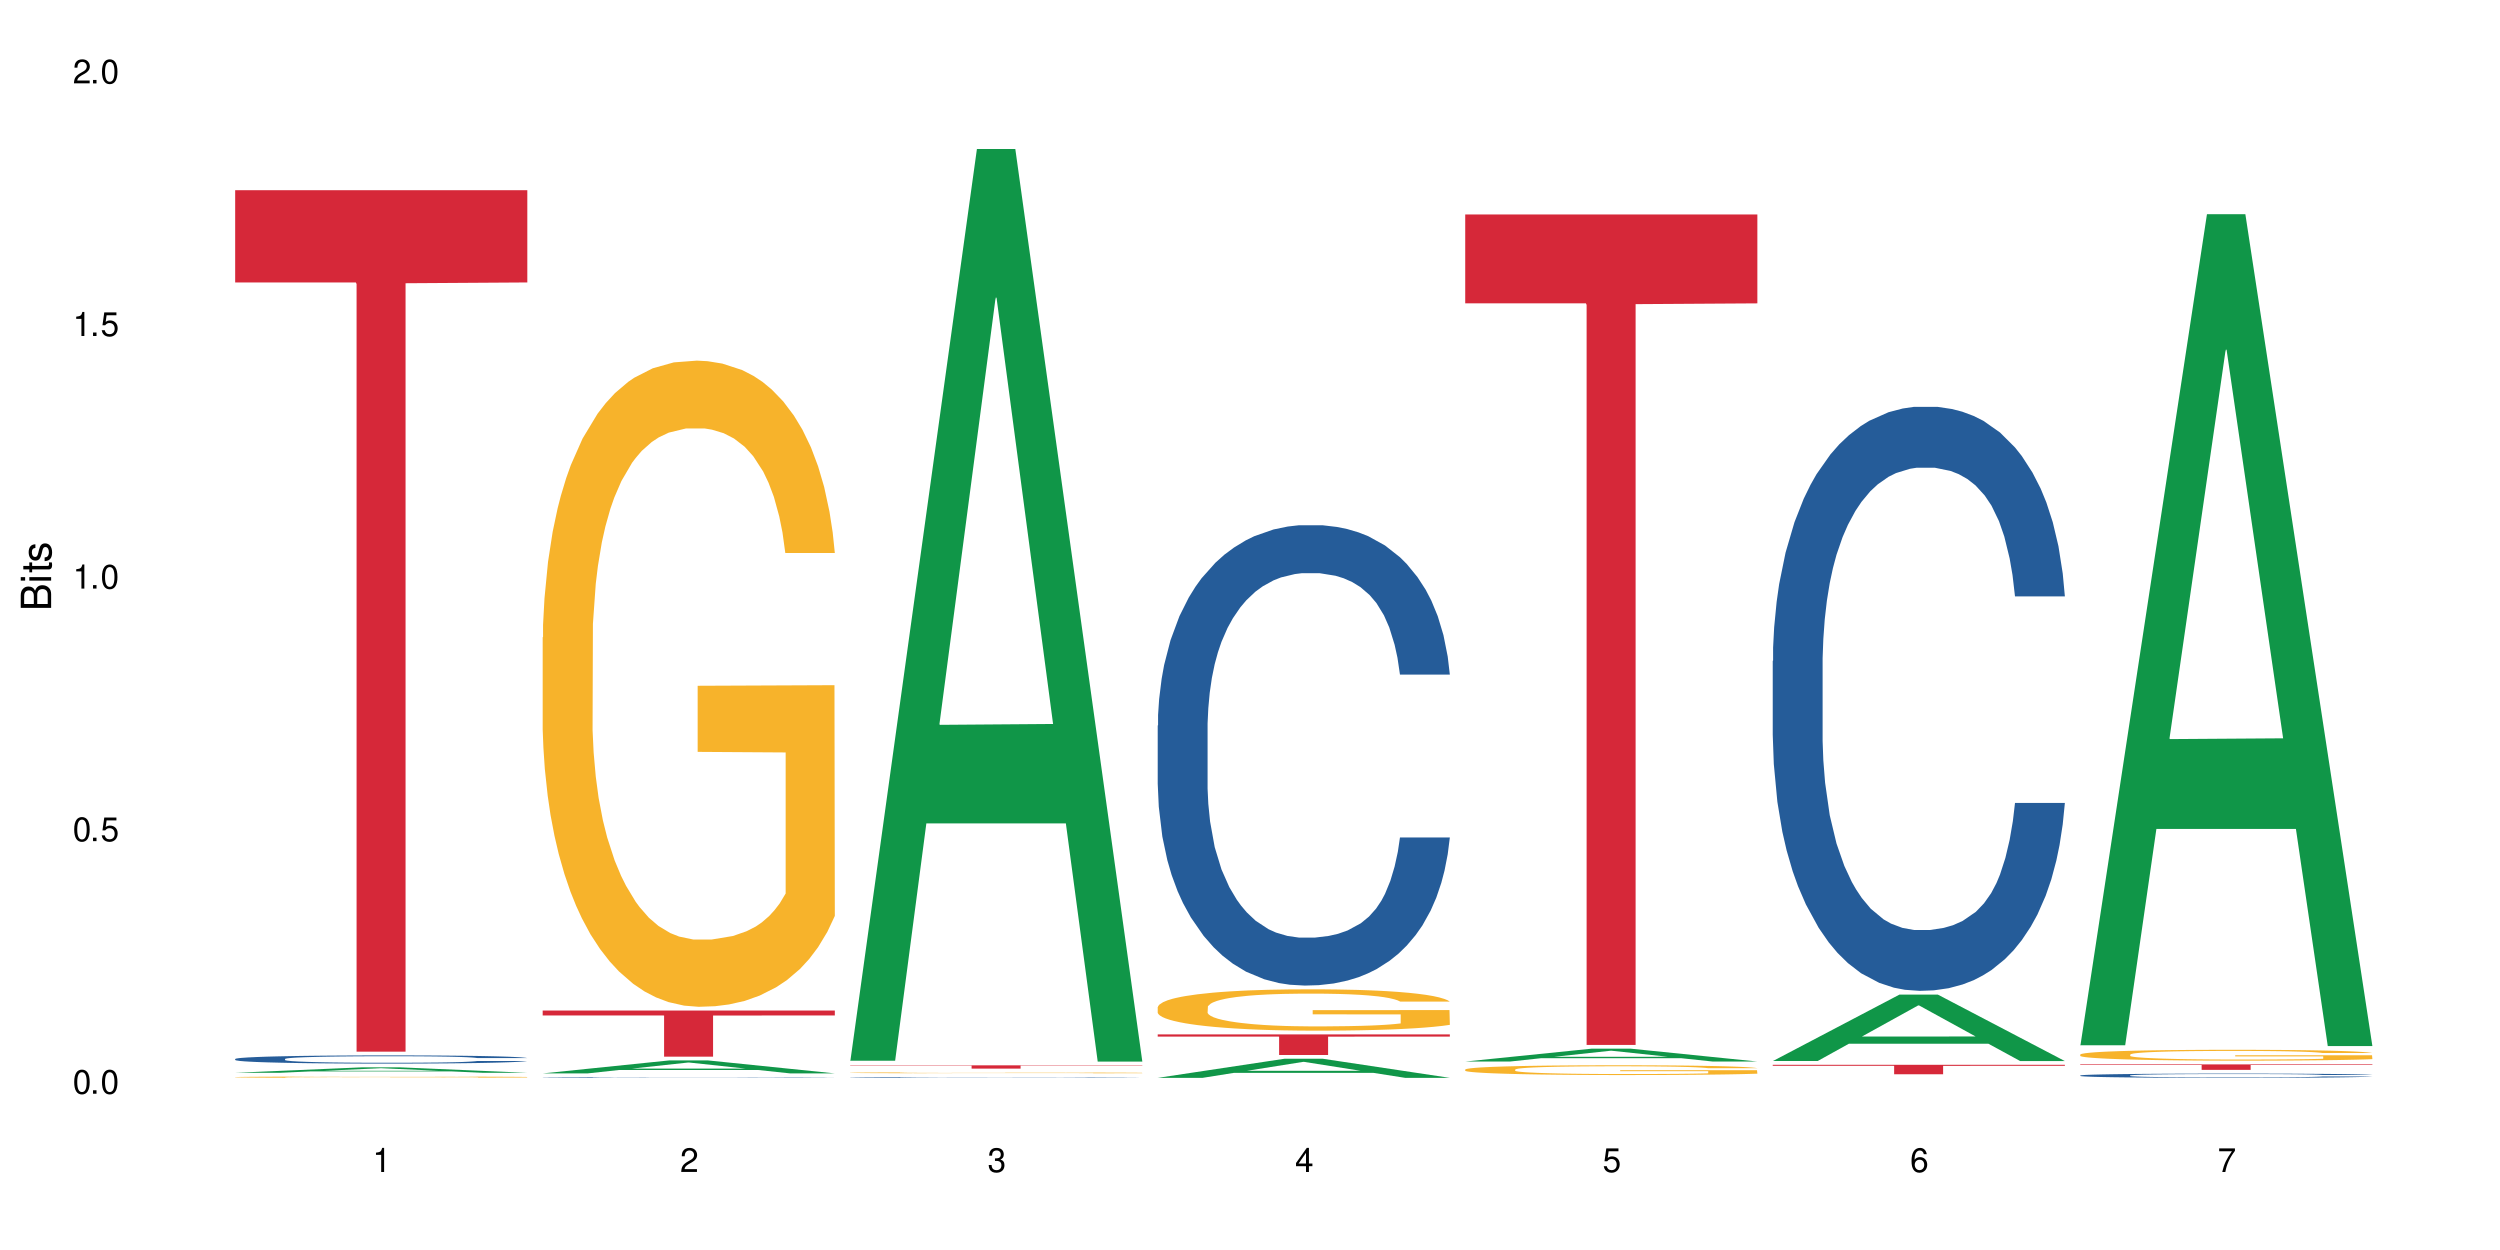 <?xml version="1.0" encoding="UTF-8"?>
<svg xmlns="http://www.w3.org/2000/svg" xmlns:xlink="http://www.w3.org/1999/xlink" width="720" height="360" viewBox="0 0 720 360">
<defs>
<g>
<g id="glyph-0-0">
</g>
<g id="glyph-0-1">
<path d="M 2.641 -6.938 C 2 -6.938 1.422 -6.656 1.078 -6.172 C 0.641 -5.562 0.406 -4.641 0.406 -3.359 C 0.406 -1.016 1.188 0.219 2.641 0.219 C 4.078 0.219 4.859 -1.016 4.859 -3.297 C 4.859 -4.641 4.656 -5.547 4.203 -6.172 C 3.844 -6.656 3.281 -6.938 2.641 -6.938 Z M 2.641 -6.188 C 3.547 -6.188 4 -5.25 4 -3.375 C 4 -1.406 3.562 -0.484 2.625 -0.484 C 1.734 -0.484 1.281 -1.438 1.281 -3.344 C 1.281 -5.25 1.734 -6.188 2.641 -6.188 Z M 2.641 -6.188 "/>
</g>
<g id="glyph-0-2">
<path d="M 1.828 -1 L 0.828 -1 L 0.828 0 L 1.828 0 Z M 1.828 -1 "/>
</g>
<g id="glyph-0-3">
<path d="M 4.562 -6.797 L 1.062 -6.797 L 0.547 -3.094 L 1.328 -3.094 C 1.719 -3.562 2.047 -3.734 2.578 -3.734 C 3.484 -3.734 4.062 -3.109 4.062 -2.094 C 4.062 -1.125 3.484 -0.531 2.578 -0.531 C 1.828 -0.531 1.375 -0.906 1.188 -1.672 L 0.328 -1.672 C 0.453 -1.109 0.547 -0.844 0.75 -0.594 C 1.125 -0.078 1.828 0.219 2.594 0.219 C 3.969 0.219 4.922 -0.781 4.922 -2.219 C 4.922 -3.562 4.031 -4.484 2.719 -4.484 C 2.25 -4.484 1.859 -4.359 1.469 -4.062 L 1.734 -5.969 L 4.562 -5.969 Z M 4.562 -6.797 "/>
</g>
<g id="glyph-0-4">
<path d="M 2.484 -4.938 L 2.484 0 L 3.328 0 L 3.328 -6.938 L 2.766 -6.938 C 2.469 -5.875 2.281 -5.734 0.984 -5.562 L 0.984 -4.938 Z M 2.484 -4.938 "/>
</g>
<g id="glyph-0-5">
<path d="M 4.859 -0.828 L 1.281 -0.828 C 1.359 -1.406 1.672 -1.781 2.5 -2.281 L 3.469 -2.828 C 4.406 -3.344 4.906 -4.062 4.906 -4.906 C 4.906 -5.484 4.672 -6.031 4.266 -6.406 C 3.859 -6.766 3.375 -6.938 2.719 -6.938 C 1.859 -6.938 1.219 -6.625 0.844 -6.031 C 0.609 -5.672 0.5 -5.234 0.484 -4.531 L 1.328 -4.531 C 1.359 -5.016 1.406 -5.281 1.531 -5.516 C 1.75 -5.938 2.188 -6.203 2.703 -6.203 C 3.469 -6.203 4.031 -5.641 4.031 -4.891 C 4.031 -4.344 3.719 -3.859 3.125 -3.516 L 2.234 -3 C 0.812 -2.172 0.406 -1.531 0.328 -0.016 L 4.859 -0.016 Z M 4.859 -0.828 "/>
</g>
<g id="glyph-0-6">
<path d="M 2.125 -3.188 L 2.578 -3.188 C 3.5 -3.188 3.984 -2.766 3.984 -1.922 C 3.984 -1.062 3.469 -0.531 2.594 -0.531 C 1.656 -0.531 1.203 -1 1.156 -2.016 L 0.312 -2.016 C 0.344 -1.453 0.438 -1.094 0.609 -0.781 C 0.953 -0.109 1.625 0.219 2.547 0.219 C 3.953 0.219 4.859 -0.625 4.859 -1.938 C 4.859 -2.828 4.516 -3.297 3.703 -3.594 C 4.344 -3.844 4.656 -4.328 4.656 -5.031 C 4.656 -6.219 3.875 -6.938 2.578 -6.938 C 1.203 -6.938 0.484 -6.172 0.453 -4.703 L 1.297 -4.703 C 1.312 -5.125 1.344 -5.359 1.453 -5.578 C 1.641 -5.969 2.062 -6.203 2.594 -6.203 C 3.344 -6.203 3.797 -5.75 3.797 -5 C 3.797 -4.516 3.609 -4.219 3.25 -4.047 C 3.016 -3.953 2.703 -3.922 2.125 -3.906 Z M 2.125 -3.188 "/>
</g>
<g id="glyph-0-7">
<path d="M 3.141 -1.672 L 3.141 0 L 3.984 0 L 3.984 -1.672 L 4.984 -1.672 L 4.984 -2.438 L 3.984 -2.438 L 3.984 -6.938 L 3.359 -6.938 L 0.266 -2.578 L 0.266 -1.672 Z M 3.141 -2.438 L 1 -2.438 L 3.141 -5.5 Z M 3.141 -2.438 "/>
</g>
<g id="glyph-0-8">
<path d="M 4.781 -5.125 C 4.609 -6.266 3.891 -6.938 2.844 -6.938 C 2.094 -6.938 1.422 -6.578 1.031 -5.953 C 0.594 -5.266 0.406 -4.422 0.406 -3.172 C 0.406 -2 0.578 -1.25 0.984 -0.641 C 1.359 -0.078 1.953 0.219 2.703 0.219 C 3.984 0.219 4.922 -0.75 4.922 -2.094 C 4.922 -3.375 4.062 -4.281 2.844 -4.281 C 2.172 -4.281 1.641 -4.031 1.281 -3.516 C 1.281 -5.234 1.828 -6.188 2.797 -6.188 C 3.391 -6.188 3.797 -5.797 3.938 -5.125 Z M 2.734 -3.531 C 3.547 -3.531 4.062 -2.953 4.062 -2.031 C 4.062 -1.156 3.484 -0.531 2.703 -0.531 C 1.922 -0.531 1.328 -1.188 1.328 -2.078 C 1.328 -2.938 1.906 -3.531 2.734 -3.531 Z M 2.734 -3.531 "/>
</g>
<g id="glyph-0-9">
<path d="M 4.984 -6.797 L 0.438 -6.797 L 0.438 -5.969 L 4.109 -5.969 C 2.5 -3.656 1.828 -2.234 1.328 0 L 2.219 0 C 2.594 -2.172 3.453 -4.047 4.984 -6.094 Z M 4.984 -6.797 "/>
</g>
<g id="glyph-1-0">
</g>
<g id="glyph-1-1">
<path d="M 0 -0.953 L 0 -4.891 C 0 -5.719 -0.234 -6.344 -0.734 -6.797 C -1.188 -7.234 -1.812 -7.469 -2.5 -7.469 C -3.547 -7.469 -4.188 -7 -4.625 -5.875 C -4.984 -6.688 -5.625 -7.094 -6.531 -7.094 C -7.172 -7.094 -7.734 -6.859 -8.141 -6.391 C -8.562 -5.922 -8.75 -5.344 -8.75 -4.5 L -8.75 -0.953 Z M -4.984 -2.062 L -7.766 -2.062 L -7.766 -4.219 C -7.766 -4.844 -7.688 -5.203 -7.453 -5.5 C -7.219 -5.812 -6.859 -5.969 -6.375 -5.969 C -5.891 -5.969 -5.531 -5.812 -5.297 -5.5 C -5.062 -5.203 -4.984 -4.844 -4.984 -4.219 Z M -0.984 -2.062 L -4 -2.062 L -4 -4.781 C -4 -5.766 -3.438 -6.359 -2.484 -6.359 C -1.547 -6.359 -0.984 -5.766 -0.984 -4.781 Z M -0.984 -2.062 "/>
</g>
<g id="glyph-1-2">
<path d="M -6.281 -1.797 L -6.281 -0.797 L 0 -0.797 L 0 -1.797 Z M -8.75 -1.797 L -8.75 -0.797 L -7.484 -0.797 L -7.484 -1.797 Z M -8.75 -1.797 "/>
</g>
<g id="glyph-1-3">
<path d="M -6.281 -3.047 L -6.281 -2.016 L -8.016 -2.016 L -8.016 -1.016 L -6.281 -1.016 L -6.281 -0.172 L -5.469 -0.172 L -5.469 -1.016 L -0.719 -1.016 C -0.078 -1.016 0.281 -1.453 0.281 -2.234 C 0.281 -2.5 0.25 -2.719 0.188 -3.047 L -0.641 -3.047 C -0.609 -2.906 -0.594 -2.766 -0.594 -2.562 C -0.594 -2.141 -0.719 -2.016 -1.156 -2.016 L -5.469 -2.016 L -5.469 -3.047 Z M -6.281 -3.047 "/>
</g>
<g id="glyph-1-4">
<path d="M -4.531 -5.25 C -5.766 -5.25 -6.469 -4.422 -6.469 -2.969 C -6.469 -1.516 -5.719 -0.562 -4.547 -0.562 C -3.562 -0.562 -3.094 -1.062 -2.734 -2.562 L -2.516 -3.484 C -2.344 -4.188 -2.094 -4.469 -1.641 -4.469 C -1.047 -4.469 -0.641 -3.875 -0.641 -3 C -0.641 -2.453 -0.797 -2 -1.062 -1.75 C -1.25 -1.594 -1.422 -1.531 -1.875 -1.469 L -1.875 -0.406 C -0.422 -0.453 0.281 -1.266 0.281 -2.922 C 0.281 -4.5 -0.5 -5.516 -1.719 -5.516 C -2.656 -5.516 -3.172 -4.984 -3.469 -3.734 L -3.703 -2.766 C -3.891 -1.953 -4.156 -1.609 -4.594 -1.609 C -5.188 -1.609 -5.547 -2.125 -5.547 -2.938 C -5.547 -3.75 -5.203 -4.172 -4.531 -4.203 Z M -4.531 -5.25 "/>
</g>
</g>
</defs>
<rect x="-72" y="-36" width="864" height="432" fill="rgb(100%, 100%, 100%)" fill-opacity="1"/>
<path fill-rule="nonzero" fill="rgb(6.275%, 58.824%, 28.235%)" fill-opacity="1" d="M 67.73 308.965 L 67.82 308.961 L 104.227 307.395 L 115.281 307.395 L 151.867 308.965 L 139.012 308.965 L 129.844 308.555 L 89.664 308.555 L 80.676 308.965 L 67.73 308.965 L 93.527 308.383 L 126.156 308.383 L 109.887 307.648 L 109.707 307.648 L 109.527 307.652 L 93.438 308.383 L 93.527 308.383 Z M 67.73 308.965 "/>
<path fill-rule="nonzero" fill="rgb(14.51%, 36.078%, 60%)" fill-opacity="1" d="M 67.73 304.984 L 67.832 304.98 L 67.832 304.93 L 68.141 304.848 L 68.859 304.742 L 69.578 304.672 L 71.426 304.543 L 73.988 304.422 L 76.656 304.324 L 78.605 304.27 L 80.352 304.227 L 84.352 304.148 L 86.918 304.105 L 89.688 304.07 L 93.074 304.031 L 95.535 304.012 L 101.078 303.977 L 105.18 303.961 L 108.363 303.953 L 115.238 303.953 L 119.34 303.965 L 122.316 303.973 L 125.598 303.992 L 128.371 304.012 L 133.191 304.059 L 137.5 304.117 L 139.449 304.152 L 142.527 304.219 L 144.891 304.285 L 146.531 304.34 L 148.379 304.422 L 150.02 304.52 L 151.25 304.629 L 151.867 304.723 L 137.5 304.723 L 136.785 304.637 L 135.961 304.566 L 134.422 304.48 L 132.883 304.418 L 130.73 304.355 L 128.781 304.312 L 126.113 304.273 L 123.754 304.246 L 121.289 304.227 L 118.93 304.215 L 114.414 304.199 L 109.184 304.199 L 107.234 304.203 L 103.23 304.223 L 101.078 304.238 L 98 304.27 L 95.844 304.297 L 93.281 304.34 L 91.535 304.375 L 89.379 304.434 L 87.84 304.48 L 86.098 304.555 L 85.07 304.605 L 84.148 304.668 L 83.328 304.738 L 82.711 304.812 L 82.301 304.895 L 82.094 304.973 L 82.094 305.309 L 82.301 305.387 L 82.812 305.477 L 84.148 305.609 L 86.098 305.723 L 88.355 305.812 L 90.508 305.879 L 91.742 305.906 L 93.383 305.941 L 95.945 305.984 L 99.641 306.027 L 101.797 306.047 L 105.078 306.062 L 108.465 306.07 L 112.98 306.07 L 116.98 306.062 L 119.648 306.055 L 122.418 306.035 L 126.215 306 L 128.574 305.965 L 130.629 305.922 L 132.168 305.883 L 133.191 305.848 L 134.73 305.781 L 135.961 305.707 L 136.887 305.633 L 137.5 305.559 L 151.867 305.559 L 151.25 305.645 L 150.328 305.73 L 149.402 305.793 L 147.969 305.867 L 146.324 305.934 L 143.965 306.008 L 142.016 306.059 L 139.449 306.113 L 137.09 306.156 L 134.527 306.191 L 130.73 306.234 L 128.266 306.258 L 125.598 306.273 L 122.418 306.293 L 118.418 306.309 L 114.109 306.316 L 110.105 306.32 L 105.797 306.312 L 102.617 306.305 L 98.41 306.285 L 93.176 306.246 L 89.379 306.207 L 86.406 306.164 L 83.84 306.121 L 80.969 306.062 L 77.273 305.969 L 75.016 305.895 L 73.477 305.836 L 71.734 305.75 L 70.5 305.676 L 69.066 305.555 L 68.039 305.398 L 67.73 305.281 Z M 67.73 304.984 "/>
<path fill-rule="nonzero" fill="rgb(96.863%, 70.196%, 16.863%)" fill-opacity="1" d="M 67.73 310.203 L 67.832 310.203 L 67.832 310.195 L 68.242 310.18 L 69.27 310.16 L 70.605 310.141 L 72.039 310.125 L 72.965 310.117 L 74.504 310.109 L 75.836 310.102 L 79.223 310.086 L 83.531 310.07 L 85.891 310.062 L 88.559 310.059 L 92.355 310.051 L 94.102 310.051 L 99.438 310.043 L 105.488 310.039 L 119.441 310.039 L 125.188 310.043 L 128.473 310.047 L 131.039 310.051 L 133.707 310.055 L 136.988 310.062 L 140.066 310.07 L 142.527 310.078 L 144.992 310.09 L 147.043 310.102 L 148.789 310.113 L 150.328 310.129 L 151.25 310.141 L 151.867 310.152 L 137.605 310.152 L 136.785 310.141 L 135.859 310.133 L 134.32 310.121 L 131.242 310.105 L 128.371 310.094 L 125.906 310.09 L 122.828 310.086 L 119.855 310.082 L 116.469 310.078 L 108.977 310.078 L 104.055 310.082 L 101.18 310.086 L 99.129 310.086 L 96.254 310.094 L 94.512 310.098 L 93.484 310.098 L 90.406 310.109 L 88.355 310.121 L 87.227 310.125 L 85.789 310.137 L 84.762 310.148 L 83.633 310.16 L 83.02 310.172 L 82.199 310.195 L 82.094 310.258 L 82.402 310.27 L 83.02 310.285 L 83.84 310.297 L 85.07 310.312 L 86.301 310.32 L 88.457 310.336 L 90.305 310.344 L 91.742 310.352 L 94.512 310.359 L 95.641 310.363 L 98.309 310.371 L 101.078 310.375 L 104.465 310.379 L 107.027 310.379 L 111.133 310.383 L 116.363 310.383 L 122.52 310.379 L 126.422 310.379 L 129.09 310.375 L 130.832 310.371 L 132.988 310.367 L 134.527 310.363 L 135.961 310.359 L 137.707 310.355 L 137.707 310.27 L 112.363 310.27 L 112.363 310.23 L 151.762 310.23 L 151.867 310.367 L 149.711 310.379 L 147.043 310.387 L 144.48 310.395 L 141.812 310.398 L 138.016 310.406 L 134.938 310.41 L 130.215 310.414 L 125.906 310.418 L 121.395 310.422 L 108.465 310.422 L 103.949 310.418 L 100.359 310.418 L 97.074 310.414 L 93.793 310.41 L 89.688 310.402 L 87.02 310.395 L 81.48 310.379 L 79.016 310.371 L 75.734 310.355 L 73.988 310.344 L 72.348 310.332 L 71.117 310.32 L 69.988 310.309 L 69.168 310.297 L 68.348 310.281 L 67.938 310.27 L 67.73 310.258 Z M 67.73 310.203 "/>
<path fill-rule="nonzero" fill="rgb(83.922%, 15.686%, 22.353%)" fill-opacity="1" d="M 67.73 54.785 L 151.867 54.785 L 151.867 81.344 L 116.801 81.574 L 116.801 302.879 L 102.695 302.879 L 102.695 81.809 L 102.488 81.344 L 67.73 81.344 Z M 67.73 54.785 "/>
<path fill-rule="nonzero" fill="rgb(6.275%, 58.824%, 28.235%)" fill-opacity="1" d="M 156.293 309.137 L 156.383 309.133 L 192.789 305.395 L 203.844 305.395 L 240.43 309.141 L 227.574 309.141 L 218.406 308.164 L 178.227 308.164 L 169.238 309.137 L 156.293 309.137 L 182.094 307.758 L 214.723 307.754 L 198.453 306.008 L 198.273 306.004 L 198.094 306.016 L 182.004 307.754 L 182.094 307.758 Z M 156.293 309.137 "/>
<path fill-rule="nonzero" fill="rgb(14.51%, 36.078%, 60%)" fill-opacity="1" d="M 156.293 310.305 L 156.398 310.305 L 156.398 310.301 L 156.703 310.293 L 158.141 310.277 L 159.988 310.266 L 162.555 310.254 L 165.223 310.246 L 167.172 310.242 L 168.914 310.238 L 172.918 310.23 L 175.48 310.227 L 178.25 310.223 L 181.637 310.223 L 184.102 310.219 L 189.641 310.215 L 210.879 310.215 L 214.164 310.219 L 216.934 310.219 L 221.754 310.223 L 226.066 310.23 L 228.016 310.23 L 231.094 310.238 L 233.453 310.242 L 235.094 310.25 L 236.941 310.254 L 238.582 310.266 L 239.812 310.273 L 240.43 310.281 L 226.066 310.281 L 225.348 310.273 L 224.527 310.27 L 221.449 310.254 L 219.293 310.25 L 217.344 310.246 L 214.676 310.242 L 212.316 310.238 L 207.492 310.238 L 202.98 310.234 L 195.797 310.234 L 191.797 310.238 L 189.641 310.238 L 186.562 310.242 L 184.406 310.246 L 181.844 310.246 L 180.098 310.25 L 177.945 310.258 L 176.406 310.262 L 174.66 310.266 L 173.633 310.273 L 172.711 310.277 L 171.891 310.281 L 171.273 310.289 L 170.863 310.297 L 170.66 310.305 L 170.66 310.332 L 170.863 310.34 L 171.379 310.348 L 172.711 310.359 L 174.66 310.371 L 176.918 310.379 L 179.074 310.383 L 180.305 310.387 L 181.945 310.391 L 184.512 310.395 L 188.203 310.398 L 210.98 310.398 L 214.777 310.395 L 217.137 310.391 L 219.191 310.387 L 220.73 310.383 L 221.754 310.379 L 223.293 310.375 L 224.527 310.367 L 225.449 310.363 L 226.066 310.355 L 240.43 310.355 L 239.812 310.363 L 238.891 310.371 L 237.969 310.375 L 236.531 310.383 L 234.891 310.387 L 232.527 310.395 L 230.578 310.398 L 228.016 310.402 L 225.656 310.406 L 223.09 310.41 L 219.293 310.414 L 216.832 310.418 L 210.98 310.418 L 206.98 310.422 L 191.18 310.422 L 186.973 310.418 L 181.738 310.414 L 177.945 310.41 L 174.969 310.41 L 172.402 310.406 L 169.531 310.398 L 165.836 310.391 L 163.578 310.383 L 162.039 310.379 L 160.297 310.371 L 159.066 310.367 L 157.629 310.355 L 156.602 310.34 L 156.293 310.332 Z M 156.293 310.305 "/>
<path fill-rule="nonzero" fill="rgb(96.863%, 70.196%, 16.863%)" fill-opacity="1" d="M 156.293 183.566 L 156.398 183.398 L 156.398 180 L 156.809 172.352 L 157.832 161.812 L 159.168 153.145 L 160.605 146.348 L 161.527 142.777 L 163.066 137.68 L 164.398 133.941 L 167.785 126.293 L 172.094 119.152 L 174.457 116.094 L 177.121 113.207 L 180.918 109.977 L 182.664 108.785 L 188 106.066 L 194.051 104.367 L 200.723 103.859 L 203.801 104.027 L 208.008 104.707 L 213.754 106.578 L 217.035 108.277 L 219.602 109.977 L 222.27 112.188 L 225.551 115.586 L 228.629 119.664 L 231.094 123.742 L 233.555 128.84 L 235.605 134.281 L 237.352 140.227 L 238.891 147.367 L 239.812 153.316 L 240.43 159.262 L 226.168 159.262 L 225.348 153.316 L 224.422 148.727 L 222.883 143.117 L 221.344 139.039 L 219.805 135.809 L 216.934 131.391 L 214.473 128.672 L 211.395 126.293 L 208.418 124.762 L 205.031 123.742 L 202.98 123.402 L 197.543 123.402 L 192.617 124.594 L 189.742 125.953 L 187.691 127.312 L 184.816 129.859 L 183.074 131.902 L 182.047 133.262 L 178.969 138.527 L 176.918 143.289 L 175.789 146.516 L 174.352 151.617 L 173.328 156.203 L 172.199 163.004 L 171.582 168.102 L 170.762 179.66 L 170.66 210.25 L 170.965 216.707 L 171.582 223.676 L 172.402 229.797 L 173.633 236.254 L 174.867 241.184 L 177.02 247.812 L 178.867 252.23 L 180.305 255.117 L 183.074 259.707 L 184.203 261.238 L 186.871 264.297 L 189.641 266.676 L 193.027 268.715 L 195.59 269.734 L 199.695 270.586 L 204.93 270.586 L 211.086 269.566 L 214.984 268.207 L 217.652 266.848 L 219.395 265.656 L 221.551 263.785 L 223.09 262.086 L 224.527 260.219 L 226.27 257.328 L 226.27 216.707 L 200.926 216.539 L 200.926 197.504 L 240.328 197.332 L 240.43 263.785 L 238.273 268.375 L 235.605 272.793 L 233.043 276.195 L 230.375 279.082 L 226.578 282.312 L 223.5 284.352 L 218.781 286.73 L 214.473 288.262 L 209.957 289.281 L 205.953 289.789 L 201.234 289.961 L 197.027 289.621 L 192.512 288.602 L 188.922 287.242 L 185.641 285.543 L 182.355 283.332 L 178.25 279.762 L 175.582 276.875 L 172.812 273.305 L 170.043 269.055 L 167.582 264.465 L 165.938 260.898 L 164.297 256.82 L 162.555 251.719 L 160.91 245.941 L 159.68 240.672 L 158.551 234.723 L 157.73 229.117 L 156.91 221.469 L 156.5 215.348 L 156.293 210.082 Z M 156.293 183.566 "/>
<path fill-rule="nonzero" fill="rgb(83.922%, 15.686%, 22.353%)" fill-opacity="1" d="M 156.293 291.035 L 240.43 291.035 L 240.43 292.457 L 205.363 292.469 L 205.363 304.32 L 191.258 304.32 L 191.258 292.48 L 191.051 292.457 L 156.293 292.457 Z M 156.293 291.035 "/>
<path fill-rule="nonzero" fill="rgb(6.275%, 58.824%, 28.235%)" fill-opacity="1" d="M 244.859 305.492 L 244.949 305.246 L 281.352 42.91 L 292.41 42.91 L 328.992 305.742 L 316.141 305.742 L 306.969 237.133 L 266.789 237.133 L 257.801 305.492 L 244.859 305.492 L 270.656 208.754 L 303.285 208.504 L 287.016 85.852 L 286.836 85.602 L 286.656 86.344 L 270.566 208.504 L 270.656 208.754 Z M 244.859 305.492 "/>
<path fill-rule="nonzero" fill="rgb(14.51%, 36.078%, 60%)" fill-opacity="1" d="M 244.859 310.289 L 244.961 310.289 L 244.961 310.281 L 245.27 310.273 L 245.988 310.266 L 246.703 310.258 L 248.551 310.246 L 251.117 310.23 L 253.785 310.223 L 255.734 310.219 L 257.477 310.211 L 261.48 310.203 L 264.043 310.199 L 266.816 310.195 L 270.199 310.195 L 272.664 310.191 L 278.203 310.188 L 302.727 310.188 L 305.496 310.191 L 310.32 310.195 L 314.629 310.203 L 316.578 310.207 L 319.656 310.211 L 322.016 310.219 L 323.656 310.223 L 325.504 310.23 L 327.145 310.242 L 328.379 310.254 L 328.992 310.262 L 314.629 310.262 L 313.91 310.254 L 313.09 310.246 L 310.012 310.23 L 307.855 310.227 L 305.906 310.223 L 303.238 310.219 L 300.879 310.215 L 298.418 310.211 L 280.359 310.211 L 278.203 310.215 L 275.125 310.219 L 272.973 310.219 L 270.406 310.223 L 268.66 310.227 L 266.508 310.234 L 264.969 310.238 L 263.223 310.246 L 262.199 310.25 L 261.273 310.258 L 260.453 310.266 L 259.84 310.273 L 259.426 310.281 L 259.223 310.289 L 259.223 310.32 L 259.426 310.328 L 259.941 310.336 L 261.273 310.352 L 263.223 310.363 L 265.48 310.371 L 267.637 310.379 L 268.867 310.383 L 270.508 310.383 L 273.074 310.391 L 276.77 310.395 L 282.207 310.395 L 285.59 310.398 L 290.105 310.398 L 294.109 310.395 L 299.547 310.395 L 303.344 310.391 L 305.703 310.387 L 307.754 310.383 L 309.293 310.379 L 310.32 310.375 L 311.859 310.367 L 313.09 310.359 L 314.012 310.352 L 314.629 310.348 L 328.992 310.348 L 328.379 310.355 L 327.453 310.363 L 326.531 310.371 L 325.094 310.375 L 323.453 310.383 L 321.094 310.391 L 319.145 310.395 L 316.578 310.402 L 314.219 310.406 L 311.652 310.41 L 307.855 310.414 L 305.395 310.414 L 302.727 310.418 L 299.547 310.418 L 295.543 310.422 L 279.742 310.422 L 275.535 310.418 L 270.305 310.414 L 266.508 310.41 L 263.531 310.406 L 260.965 310.402 L 258.094 310.395 L 254.398 310.387 L 252.145 310.379 L 250.605 310.375 L 248.859 310.363 L 247.629 310.359 L 246.191 310.344 L 245.164 310.332 L 244.859 310.316 Z M 244.859 310.289 "/>
<path fill-rule="nonzero" fill="rgb(96.863%, 70.196%, 16.863%)" fill-opacity="1" d="M 244.859 308.953 L 244.961 308.953 L 244.961 308.949 L 245.371 308.938 L 246.398 308.922 L 247.73 308.906 L 249.168 308.898 L 250.09 308.895 L 251.629 308.887 L 252.965 308.879 L 256.348 308.867 L 260.66 308.859 L 263.02 308.852 L 265.688 308.848 L 269.484 308.844 L 271.227 308.844 L 276.562 308.84 L 282.617 308.836 L 296.57 308.836 L 302.316 308.84 L 305.598 308.84 L 308.164 308.844 L 310.832 308.848 L 314.117 308.852 L 317.195 308.859 L 319.656 308.863 L 322.117 308.871 L 324.172 308.879 L 325.914 308.891 L 327.453 308.898 L 328.379 308.91 L 328.992 308.918 L 314.73 308.918 L 313.91 308.91 L 312.988 308.902 L 309.91 308.887 L 308.371 308.883 L 305.496 308.875 L 303.035 308.871 L 299.957 308.867 L 296.98 308.867 L 293.594 308.863 L 286.105 308.863 L 281.18 308.867 L 278.309 308.867 L 276.254 308.871 L 273.383 308.875 L 271.637 308.875 L 270.613 308.879 L 267.535 308.887 L 265.48 308.895 L 264.352 308.898 L 262.918 308.906 L 261.891 308.914 L 260.762 308.922 L 260.145 308.93 L 259.324 308.949 L 259.223 308.992 L 259.531 309.004 L 260.145 309.012 L 260.965 309.023 L 262.199 309.031 L 263.43 309.039 L 265.582 309.047 L 267.43 309.055 L 268.867 309.059 L 271.637 309.066 L 272.766 309.07 L 275.434 309.074 L 278.203 309.078 L 281.59 309.078 L 284.156 309.082 L 299.648 309.082 L 303.547 309.078 L 306.215 309.078 L 307.961 309.074 L 310.113 309.074 L 311.652 309.07 L 313.09 309.066 L 314.832 309.062 L 314.832 309.004 L 289.492 309.004 L 289.492 308.973 L 328.891 308.973 L 328.992 309.074 L 326.84 309.078 L 324.172 309.086 L 321.605 309.09 L 318.938 309.094 L 315.141 309.102 L 312.062 309.102 L 307.344 309.105 L 303.035 309.109 L 281.078 309.109 L 277.484 309.105 L 274.203 309.105 L 270.918 309.102 L 266.816 309.098 L 264.148 309.094 L 261.379 309.086 L 258.605 309.082 L 256.145 309.074 L 254.504 309.066 L 252.859 309.062 L 251.117 309.055 L 249.477 309.047 L 248.242 309.039 L 247.113 309.027 L 246.293 309.02 L 245.473 309.008 L 245.062 309 L 244.859 308.992 Z M 244.859 308.953 "/>
<path fill-rule="nonzero" fill="rgb(83.922%, 15.686%, 22.353%)" fill-opacity="1" d="M 244.859 306.816 L 328.992 306.816 L 328.992 306.918 L 293.93 306.918 L 293.93 307.762 L 279.82 307.762 L 279.82 306.918 L 244.859 306.918 Z M 244.859 306.816 "/>
<path fill-rule="nonzero" fill="rgb(6.275%, 58.824%, 28.235%)" fill-opacity="1" d="M 333.422 310.418 L 333.512 310.41 L 369.914 304.922 L 380.973 304.922 L 417.555 310.422 L 404.703 310.422 L 395.535 308.988 L 355.355 308.988 L 346.363 310.418 L 333.422 310.418 L 359.219 308.391 L 391.848 308.387 L 375.578 305.82 L 375.398 305.816 L 375.219 305.832 L 359.129 308.387 L 359.219 308.391 Z M 333.422 310.418 "/>
<path fill-rule="nonzero" fill="rgb(14.51%, 36.078%, 60%)" fill-opacity="1" d="M 333.422 208.957 L 333.523 208.836 L 333.523 205.93 L 333.832 201.324 L 334.551 195.508 L 335.27 191.508 L 337.113 184.359 L 339.68 177.449 L 342.348 172.117 L 344.297 168.969 L 346.043 166.543 L 350.043 162.062 L 352.609 159.758 L 355.379 157.699 L 358.766 155.637 L 361.227 154.426 L 366.766 152.488 L 370.871 151.641 L 374.051 151.277 L 380.926 151.277 L 385.031 151.762 L 388.008 152.367 L 391.289 153.336 L 394.059 154.426 L 398.883 157.094 L 403.191 160.484 L 405.141 162.426 L 408.219 166.18 L 410.578 169.816 L 412.223 172.969 L 414.066 177.449 L 415.711 182.902 L 416.941 189.086 L 417.555 194.293 L 403.191 194.293 L 402.473 189.449 L 401.652 185.691 L 400.113 180.723 L 398.574 177.207 L 396.422 173.695 L 394.469 171.391 L 391.805 169.09 L 389.441 167.637 L 386.98 166.543 L 384.621 165.816 L 380.105 165.09 L 374.875 165.09 L 372.922 165.332 L 368.922 166.301 L 366.766 167.152 L 363.688 168.848 L 361.535 170.422 L 358.969 172.848 L 357.227 174.906 L 355.07 178.059 L 353.531 180.844 L 351.789 184.844 L 350.762 187.871 L 349.836 191.266 L 349.016 195.266 L 348.402 199.504 L 347.992 203.988 L 347.785 208.352 L 347.785 227.133 L 347.992 231.496 L 348.504 236.586 L 349.836 243.977 L 351.789 250.402 L 354.043 255.492 L 356.199 259.125 L 357.43 260.82 L 359.07 262.762 L 361.637 265.184 L 365.332 267.609 L 367.484 268.578 L 370.77 269.547 L 374.156 270.031 L 378.668 270.031 L 382.672 269.547 L 385.34 268.941 L 388.109 267.973 L 391.906 265.91 L 394.266 263.973 L 396.316 261.672 L 397.855 259.367 L 398.883 257.43 L 400.422 253.672 L 401.652 249.551 L 402.578 245.312 L 403.191 241.191 L 417.555 241.191 L 416.941 246.039 L 416.016 250.766 L 415.094 254.277 L 413.656 258.52 L 412.016 262.277 L 409.656 266.52 L 407.707 269.305 L 405.141 272.336 L 402.781 274.637 L 400.215 276.695 L 396.422 279.121 L 393.957 280.332 L 391.289 281.422 L 388.109 282.391 L 384.109 283.242 L 379.797 283.727 L 375.797 283.848 L 371.488 283.605 L 368.305 283.121 L 364.102 282.027 L 358.867 279.848 L 355.07 277.543 L 352.094 275.242 L 349.531 272.82 L 346.656 269.547 L 342.965 264.215 L 340.707 260.094 L 339.168 256.703 L 337.422 251.977 L 336.191 247.734 L 334.754 240.949 L 333.73 232.344 L 333.422 225.68 Z M 333.422 208.957 "/>
<path fill-rule="nonzero" fill="rgb(96.863%, 70.196%, 16.863%)" fill-opacity="1" d="M 333.422 290.023 L 333.523 290.012 L 333.523 289.797 L 333.934 289.305 L 334.961 288.633 L 336.293 288.074 L 337.73 287.641 L 338.652 287.414 L 340.191 287.086 L 341.527 286.848 L 344.914 286.355 L 349.223 285.898 L 351.582 285.703 L 354.25 285.52 L 358.047 285.312 L 359.789 285.234 L 365.125 285.062 L 371.18 284.953 L 377.848 284.922 L 380.926 284.93 L 385.133 284.977 L 390.879 285.094 L 394.164 285.203 L 396.727 285.312 L 399.395 285.453 L 402.68 285.672 L 405.758 285.934 L 408.219 286.195 L 410.684 286.52 L 412.734 286.867 L 414.477 287.25 L 416.016 287.707 L 416.941 288.086 L 417.555 288.469 L 403.293 288.469 L 402.473 288.086 L 401.551 287.793 L 400.012 287.434 L 398.473 287.172 L 396.934 286.965 L 394.059 286.684 L 391.598 286.508 L 388.52 286.355 L 385.543 286.258 L 382.156 286.195 L 380.105 286.172 L 374.668 286.172 L 369.742 286.246 L 366.871 286.336 L 364.816 286.422 L 361.945 286.586 L 360.199 286.715 L 359.176 286.805 L 356.098 287.141 L 354.043 287.445 L 352.914 287.652 L 351.48 287.977 L 350.453 288.273 L 349.324 288.707 L 348.711 289.035 L 347.887 289.773 L 347.785 291.73 L 348.094 292.145 L 348.711 292.59 L 349.531 292.984 L 350.762 293.398 L 351.992 293.711 L 354.148 294.137 L 355.992 294.418 L 357.43 294.605 L 360.199 294.898 L 361.328 294.996 L 363.996 295.191 L 366.766 295.344 L 370.152 295.477 L 372.719 295.539 L 376.824 295.594 L 382.055 295.594 L 388.211 295.527 L 392.109 295.441 L 394.777 295.355 L 396.523 295.277 L 398.676 295.16 L 400.215 295.051 L 401.652 294.93 L 403.398 294.746 L 403.398 292.145 L 378.055 292.133 L 378.055 290.914 L 417.453 290.906 L 417.555 295.16 L 415.402 295.453 L 412.734 295.734 L 410.168 295.953 L 407.5 296.137 L 403.703 296.344 L 400.625 296.477 L 395.906 296.629 L 391.598 296.727 L 387.082 296.793 L 383.082 296.824 L 378.363 296.836 L 374.156 296.812 L 369.641 296.746 L 366.051 296.66 L 362.766 296.551 L 359.484 296.41 L 355.379 296.184 L 352.711 295.996 L 349.941 295.77 L 347.172 295.496 L 344.707 295.203 L 343.066 294.973 L 341.426 294.715 L 339.68 294.387 L 338.039 294.016 L 336.809 293.68 L 335.68 293.297 L 334.859 292.941 L 334.035 292.449 L 333.625 292.059 L 333.422 291.723 Z M 333.422 290.023 "/>
<path fill-rule="nonzero" fill="rgb(83.922%, 15.686%, 22.353%)" fill-opacity="1" d="M 333.422 297.91 L 417.555 297.91 L 417.555 298.547 L 382.492 298.551 L 382.492 303.848 L 368.383 303.848 L 368.383 298.555 L 368.18 298.547 L 333.422 298.547 Z M 333.422 297.91 "/>
<path fill-rule="nonzero" fill="rgb(6.275%, 58.824%, 28.235%)" fill-opacity="1" d="M 421.984 305.719 L 422.074 305.715 L 458.48 302.008 L 469.535 302.008 L 506.121 305.723 L 493.266 305.723 L 484.098 304.754 L 443.918 304.754 L 434.93 305.719 L 421.984 305.719 L 447.781 304.352 L 480.41 304.348 L 464.141 302.613 L 463.961 302.609 L 463.781 302.621 L 447.691 304.348 L 447.781 304.352 Z M 421.984 305.719 "/>
<path fill-rule="nonzero" fill="rgb(96.863%, 70.196%, 16.863%)" fill-opacity="1" d="M 421.984 308.004 L 422.086 308 L 422.086 307.949 L 422.496 307.832 L 423.523 307.672 L 424.859 307.543 L 426.293 307.438 L 427.219 307.387 L 428.758 307.309 L 430.09 307.25 L 433.477 307.137 L 437.785 307.027 L 440.145 306.98 L 442.812 306.938 L 446.609 306.887 L 448.355 306.871 L 453.688 306.828 L 459.742 306.805 L 466.41 306.797 L 469.488 306.797 L 473.695 306.809 L 479.441 306.836 L 482.727 306.863 L 485.293 306.887 L 487.957 306.922 L 491.242 306.973 L 494.32 307.035 L 496.781 307.098 L 499.246 307.176 L 501.297 307.258 L 503.043 307.348 L 504.582 307.453 L 505.504 307.543 L 506.121 307.633 L 491.859 307.633 L 491.035 307.543 L 490.113 307.477 L 488.574 307.391 L 487.035 307.328 L 485.496 307.281 L 482.625 307.211 L 480.16 307.172 L 477.082 307.137 L 474.105 307.113 L 470.723 307.098 L 468.668 307.09 L 463.23 307.09 L 458.305 307.109 L 455.434 307.129 L 453.383 307.152 L 450.508 307.191 L 448.766 307.219 L 447.738 307.242 L 444.66 307.32 L 442.609 307.395 L 441.48 307.441 L 440.043 307.52 L 439.016 307.59 L 437.887 307.691 L 437.273 307.77 L 436.453 307.945 L 436.348 308.406 L 436.656 308.504 L 437.273 308.609 L 438.094 308.703 L 439.324 308.801 L 440.555 308.875 L 442.711 308.977 L 444.559 309.043 L 445.992 309.086 L 448.766 309.156 L 449.895 309.18 L 452.562 309.227 L 455.332 309.262 L 458.715 309.293 L 461.281 309.309 L 465.387 309.32 L 470.617 309.32 L 476.773 309.305 L 480.676 309.285 L 483.34 309.266 L 485.086 309.246 L 487.242 309.219 L 488.781 309.191 L 490.215 309.164 L 491.961 309.121 L 491.961 308.504 L 466.617 308.5 L 466.617 308.215 L 506.016 308.211 L 506.121 309.219 L 503.965 309.285 L 501.297 309.355 L 498.73 309.406 L 496.066 309.449 L 492.27 309.496 L 489.191 309.527 L 484.469 309.566 L 480.16 309.59 L 475.645 309.602 L 471.645 309.609 L 466.926 309.613 L 462.719 309.609 L 458.203 309.594 L 454.613 309.574 L 451.328 309.547 L 448.047 309.512 L 443.941 309.461 L 441.273 309.414 L 438.504 309.363 L 435.734 309.297 L 433.27 309.227 L 431.629 309.172 L 429.988 309.113 L 428.242 309.035 L 426.602 308.945 L 425.371 308.867 L 424.242 308.777 L 423.422 308.691 L 422.602 308.578 L 422.191 308.484 L 421.984 308.402 Z M 421.984 308.004 "/>
<path fill-rule="nonzero" fill="rgb(83.922%, 15.686%, 22.353%)" fill-opacity="1" d="M 421.984 61.766 L 506.121 61.766 L 506.121 87.367 L 471.055 87.594 L 471.055 300.934 L 456.945 300.934 L 456.945 87.816 L 456.742 87.367 L 421.984 87.367 Z M 421.984 61.766 "/>
<path fill-rule="nonzero" fill="rgb(6.275%, 58.824%, 28.235%)" fill-opacity="1" d="M 510.547 305.574 L 510.637 305.559 L 547.043 286.445 L 558.098 286.445 L 594.684 305.594 L 581.828 305.594 L 572.66 300.594 L 532.48 300.594 L 523.492 305.574 L 510.547 305.574 L 536.348 298.527 L 568.977 298.508 L 552.707 289.574 L 552.527 289.555 L 552.348 289.609 L 536.258 298.508 L 536.348 298.527 Z M 510.547 305.574 "/>
<path fill-rule="nonzero" fill="rgb(14.51%, 36.078%, 60%)" fill-opacity="1" d="M 510.547 190.359 L 510.652 190.207 L 510.652 186.516 L 510.957 180.676 L 511.676 173.297 L 512.395 168.223 L 514.242 159.152 L 516.809 150.391 L 519.473 143.625 L 521.426 139.629 L 523.168 136.551 L 527.168 130.863 L 529.734 127.941 L 532.504 125.328 L 535.891 122.715 L 538.355 121.18 L 543.895 118.719 L 548 117.645 L 551.18 117.18 L 558.055 117.18 L 562.156 117.797 L 565.133 118.566 L 568.418 119.797 L 571.188 121.18 L 576.008 124.562 L 580.32 128.867 L 582.27 131.324 L 585.348 136.09 L 587.707 140.703 L 589.348 144.699 L 591.195 150.391 L 592.836 157.309 L 594.066 165.148 L 594.684 171.758 L 580.32 171.758 L 579.602 165.609 L 578.781 160.844 L 577.242 154.539 L 575.703 150.082 L 573.547 145.625 L 571.598 142.703 L 568.93 139.781 L 566.57 137.938 L 564.105 136.551 L 561.746 135.629 L 557.234 134.707 L 552 134.707 L 550.051 135.016 L 546.051 136.246 L 543.895 137.32 L 540.816 139.473 L 538.66 141.473 L 536.098 144.547 L 534.352 147.16 L 532.199 151.156 L 530.66 154.695 L 528.914 159.766 L 527.887 163.609 L 526.965 167.914 L 526.145 172.988 L 525.527 178.371 L 525.117 184.059 L 524.914 189.594 L 524.914 213.422 L 525.117 218.957 L 525.629 225.414 L 526.965 234.789 L 528.914 242.938 L 531.172 249.395 L 533.324 254.008 L 534.559 256.16 L 536.199 258.621 L 538.766 261.695 L 542.457 264.77 L 544.613 266 L 547.895 267.23 L 551.281 267.844 L 555.797 267.844 L 559.797 267.23 L 562.465 266.461 L 565.234 265.23 L 569.031 262.617 L 571.391 260.156 L 573.445 257.238 L 574.984 254.316 L 576.008 251.855 L 577.547 247.09 L 578.781 241.863 L 579.703 236.48 L 580.32 231.254 L 594.684 231.254 L 594.066 237.406 L 593.145 243.398 L 592.223 247.859 L 590.785 253.238 L 589.145 258.004 L 586.781 263.387 L 584.832 266.922 L 582.27 270.766 L 579.91 273.688 L 577.344 276.301 L 573.547 279.375 L 571.086 280.914 L 568.418 282.297 L 565.234 283.527 L 561.234 284.602 L 556.926 285.219 L 552.922 285.371 L 548.613 285.062 L 545.434 284.449 L 541.227 283.066 L 535.992 280.297 L 532.199 277.375 L 529.223 274.457 L 526.656 271.379 L 523.785 267.23 L 520.09 260.465 L 517.832 255.238 L 516.293 250.934 L 514.551 244.938 L 513.316 239.559 L 511.883 230.949 L 510.855 220.031 L 510.547 211.578 Z M 510.547 190.359 "/>
<path fill-rule="nonzero" fill="rgb(83.922%, 15.686%, 22.353%)" fill-opacity="1" d="M 510.547 306.668 L 594.684 306.668 L 594.684 306.957 L 559.617 306.961 L 559.617 309.379 L 545.512 309.379 L 545.512 306.965 L 545.305 306.957 L 510.547 306.957 Z M 510.547 306.668 "/>
<path fill-rule="nonzero" fill="rgb(6.275%, 58.824%, 28.235%)" fill-opacity="1" d="M 599.113 301.043 L 599.203 300.816 L 635.605 61.688 L 646.664 61.688 L 683.246 301.266 L 670.395 301.266 L 661.223 238.73 L 621.043 238.73 L 612.055 301.043 L 599.113 301.043 L 624.91 212.859 L 657.539 212.633 L 641.27 100.832 L 641.09 100.605 L 640.91 101.281 L 624.82 212.633 L 624.91 212.859 Z M 599.113 301.043 "/>
<path fill-rule="nonzero" fill="rgb(14.51%, 36.078%, 60%)" fill-opacity="1" d="M 599.113 309.73 L 599.215 309.727 L 599.215 309.699 L 599.523 309.66 L 600.238 309.605 L 600.957 309.566 L 602.805 309.5 L 605.371 309.438 L 608.039 309.387 L 609.988 309.359 L 611.73 309.336 L 615.734 309.293 L 618.297 309.273 L 621.07 309.254 L 624.453 309.234 L 626.918 309.223 L 632.457 309.207 L 636.562 309.199 L 639.742 309.195 L 646.617 309.195 L 650.723 309.199 L 653.695 309.207 L 656.98 309.215 L 659.75 309.223 L 664.574 309.25 L 668.883 309.281 L 670.832 309.297 L 673.91 309.332 L 676.27 309.367 L 677.91 309.395 L 679.758 309.438 L 681.398 309.488 L 682.633 309.547 L 683.246 309.594 L 668.883 309.594 L 668.164 309.547 L 667.344 309.512 L 665.805 309.469 L 664.266 309.434 L 662.109 309.402 L 660.16 309.383 L 657.492 309.359 L 655.133 309.348 L 652.672 309.336 L 650.312 309.328 L 645.797 309.324 L 638.613 309.324 L 634.613 309.336 L 632.457 309.344 L 629.379 309.359 L 627.227 309.371 L 624.66 309.395 L 622.914 309.414 L 620.762 309.441 L 619.223 309.469 L 617.477 309.504 L 616.453 309.535 L 615.527 309.566 L 614.707 309.602 L 614.09 309.641 L 613.68 309.684 L 613.477 309.723 L 613.477 309.898 L 613.68 309.938 L 614.195 309.984 L 615.527 310.055 L 617.477 310.113 L 619.734 310.16 L 621.891 310.191 L 623.121 310.207 L 624.762 310.227 L 627.328 310.25 L 631.02 310.273 L 633.176 310.281 L 636.461 310.289 L 639.844 310.293 L 644.359 310.293 L 648.359 310.289 L 651.027 310.285 L 653.801 310.273 L 657.594 310.258 L 659.957 310.238 L 662.008 310.215 L 663.547 310.195 L 664.574 310.176 L 666.113 310.145 L 667.344 310.105 L 668.266 310.066 L 668.883 310.027 L 683.246 310.027 L 682.633 310.07 L 681.707 310.117 L 680.785 310.148 L 679.348 310.188 L 677.707 310.223 L 675.348 310.262 L 673.398 310.289 L 670.832 310.316 L 668.473 310.336 L 665.906 310.355 L 662.109 310.379 L 659.648 310.391 L 656.98 310.398 L 653.801 310.41 L 649.797 310.418 L 645.488 310.422 L 641.488 310.422 L 637.176 310.418 L 633.996 310.414 L 629.789 310.406 L 624.559 310.387 L 620.762 310.363 L 617.785 310.344 L 615.219 310.32 L 612.348 310.289 L 608.652 310.242 L 606.395 310.203 L 604.855 310.172 L 603.113 310.129 L 601.883 310.086 L 600.445 310.023 L 599.418 309.945 L 599.113 309.883 Z M 599.113 309.73 "/>
<path fill-rule="nonzero" fill="rgb(96.863%, 70.196%, 16.863%)" fill-opacity="1" d="M 599.113 303.68 L 599.215 303.68 L 599.215 303.621 L 599.625 303.492 L 600.652 303.316 L 601.984 303.172 L 603.422 303.055 L 604.344 302.996 L 605.883 302.91 L 607.219 302.848 L 610.602 302.719 L 614.914 302.598 L 617.273 302.547 L 619.941 302.5 L 623.738 302.445 L 625.48 302.426 L 630.816 302.379 L 636.871 302.348 L 643.539 302.34 L 646.617 302.344 L 650.824 302.355 L 656.57 302.387 L 659.852 302.414 L 662.418 302.445 L 665.086 302.48 L 668.367 302.539 L 671.445 302.605 L 673.91 302.676 L 676.371 302.762 L 678.426 302.852 L 680.168 302.953 L 681.707 303.074 L 682.633 303.172 L 683.246 303.273 L 668.984 303.273 L 668.164 303.172 L 667.242 303.094 L 665.703 303 L 664.164 302.934 L 662.625 302.879 L 659.75 302.805 L 657.289 302.758 L 654.211 302.719 L 651.234 302.691 L 647.848 302.676 L 645.797 302.668 L 640.359 302.668 L 635.434 302.691 L 632.559 302.711 L 630.508 302.734 L 627.637 302.777 L 625.891 302.812 L 624.863 302.836 L 621.785 302.926 L 619.734 303.004 L 618.605 303.059 L 617.168 303.145 L 616.145 303.223 L 615.016 303.336 L 614.398 303.422 L 613.578 303.617 L 613.477 304.129 L 613.785 304.238 L 614.398 304.355 L 615.219 304.461 L 616.453 304.566 L 617.684 304.652 L 619.836 304.762 L 621.684 304.836 L 623.121 304.887 L 625.891 304.961 L 627.02 304.988 L 629.688 305.039 L 632.457 305.078 L 635.844 305.113 L 638.41 305.133 L 642.512 305.145 L 647.746 305.145 L 653.902 305.129 L 657.801 305.105 L 660.469 305.082 L 662.211 305.062 L 664.367 305.031 L 665.906 305.004 L 667.344 304.973 L 669.086 304.922 L 669.086 304.238 L 643.742 304.234 L 643.742 303.918 L 683.145 303.914 L 683.246 305.031 L 681.094 305.109 L 678.426 305.184 L 675.859 305.238 L 673.191 305.289 L 669.395 305.344 L 666.316 305.375 L 661.598 305.418 L 657.289 305.441 L 652.773 305.461 L 648.773 305.469 L 644.051 305.473 L 639.844 305.465 L 635.332 305.449 L 631.738 305.426 L 628.457 305.398 L 625.172 305.359 L 621.07 305.301 L 618.402 305.25 L 615.629 305.191 L 612.859 305.121 L 610.398 305.043 L 608.758 304.98 L 607.113 304.914 L 605.371 304.828 L 603.73 304.73 L 602.496 304.641 L 601.367 304.543 L 600.547 304.449 L 599.727 304.32 L 599.316 304.215 L 599.113 304.129 Z M 599.113 303.68 "/>
<path fill-rule="nonzero" fill="rgb(83.922%, 15.686%, 22.353%)" fill-opacity="1" d="M 599.113 306.547 L 683.246 306.547 L 683.246 306.715 L 648.184 306.715 L 648.184 308.121 L 634.074 308.121 L 634.074 306.719 L 633.871 306.715 L 599.113 306.715 Z M 599.113 306.547 "/>
<g fill="rgb(0%, 0%, 0%)" fill-opacity="1">
<use xlink:href="#glyph-0-1" x="20.965" y="314.993"/>
<use xlink:href="#glyph-0-2" x="25.965" y="314.993"/>
<use xlink:href="#glyph-0-1" x="28.965" y="314.993"/>
</g>
<g fill="rgb(0%, 0%, 0%)" fill-opacity="1">
<use xlink:href="#glyph-0-1" x="20.965" y="242.251"/>
<use xlink:href="#glyph-0-2" x="25.965" y="242.251"/>
<use xlink:href="#glyph-0-3" x="28.965" y="242.251"/>
</g>
<g fill="rgb(0%, 0%, 0%)" fill-opacity="1">
<use xlink:href="#glyph-0-4" x="20.965" y="169.509"/>
<use xlink:href="#glyph-0-2" x="25.965" y="169.509"/>
<use xlink:href="#glyph-0-1" x="28.965" y="169.509"/>
</g>
<g fill="rgb(0%, 0%, 0%)" fill-opacity="1">
<use xlink:href="#glyph-0-4" x="20.965" y="96.767"/>
<use xlink:href="#glyph-0-2" x="25.965" y="96.767"/>
<use xlink:href="#glyph-0-3" x="28.965" y="96.767"/>
</g>
<g fill="rgb(0%, 0%, 0%)" fill-opacity="1">
<use xlink:href="#glyph-0-5" x="20.965" y="24.024"/>
<use xlink:href="#glyph-0-2" x="25.965" y="24.024"/>
<use xlink:href="#glyph-0-1" x="28.965" y="24.024"/>
</g>
<g fill="rgb(0%, 0%, 0%)" fill-opacity="1">
<use xlink:href="#glyph-0-4" x="107.297" y="337.532"/>
</g>
<g fill="rgb(0%, 0%, 0%)" fill-opacity="1">
<use xlink:href="#glyph-0-5" x="195.863" y="337.532"/>
</g>
<g fill="rgb(0%, 0%, 0%)" fill-opacity="1">
<use xlink:href="#glyph-0-6" x="284.426" y="337.532"/>
</g>
<g fill="rgb(0%, 0%, 0%)" fill-opacity="1">
<use xlink:href="#glyph-0-7" x="372.988" y="337.532"/>
</g>
<g fill="rgb(0%, 0%, 0%)" fill-opacity="1">
<use xlink:href="#glyph-0-3" x="461.551" y="337.532"/>
</g>
<g fill="rgb(0%, 0%, 0%)" fill-opacity="1">
<use xlink:href="#glyph-0-8" x="550.117" y="337.532"/>
</g>
<g fill="rgb(0%, 0%, 0%)" fill-opacity="1">
<use xlink:href="#glyph-0-9" x="638.68" y="337.532"/>
</g>
<g fill="rgb(0%, 0%, 0%)" fill-opacity="1">
<use xlink:href="#glyph-1-1" x="14.725" y="176.012"/>
<use xlink:href="#glyph-1-2" x="14.725" y="168.012"/>
<use xlink:href="#glyph-1-3" x="14.725" y="165.012"/>
<use xlink:href="#glyph-1-4" x="14.725" y="162.012"/>
</g>
</svg>
